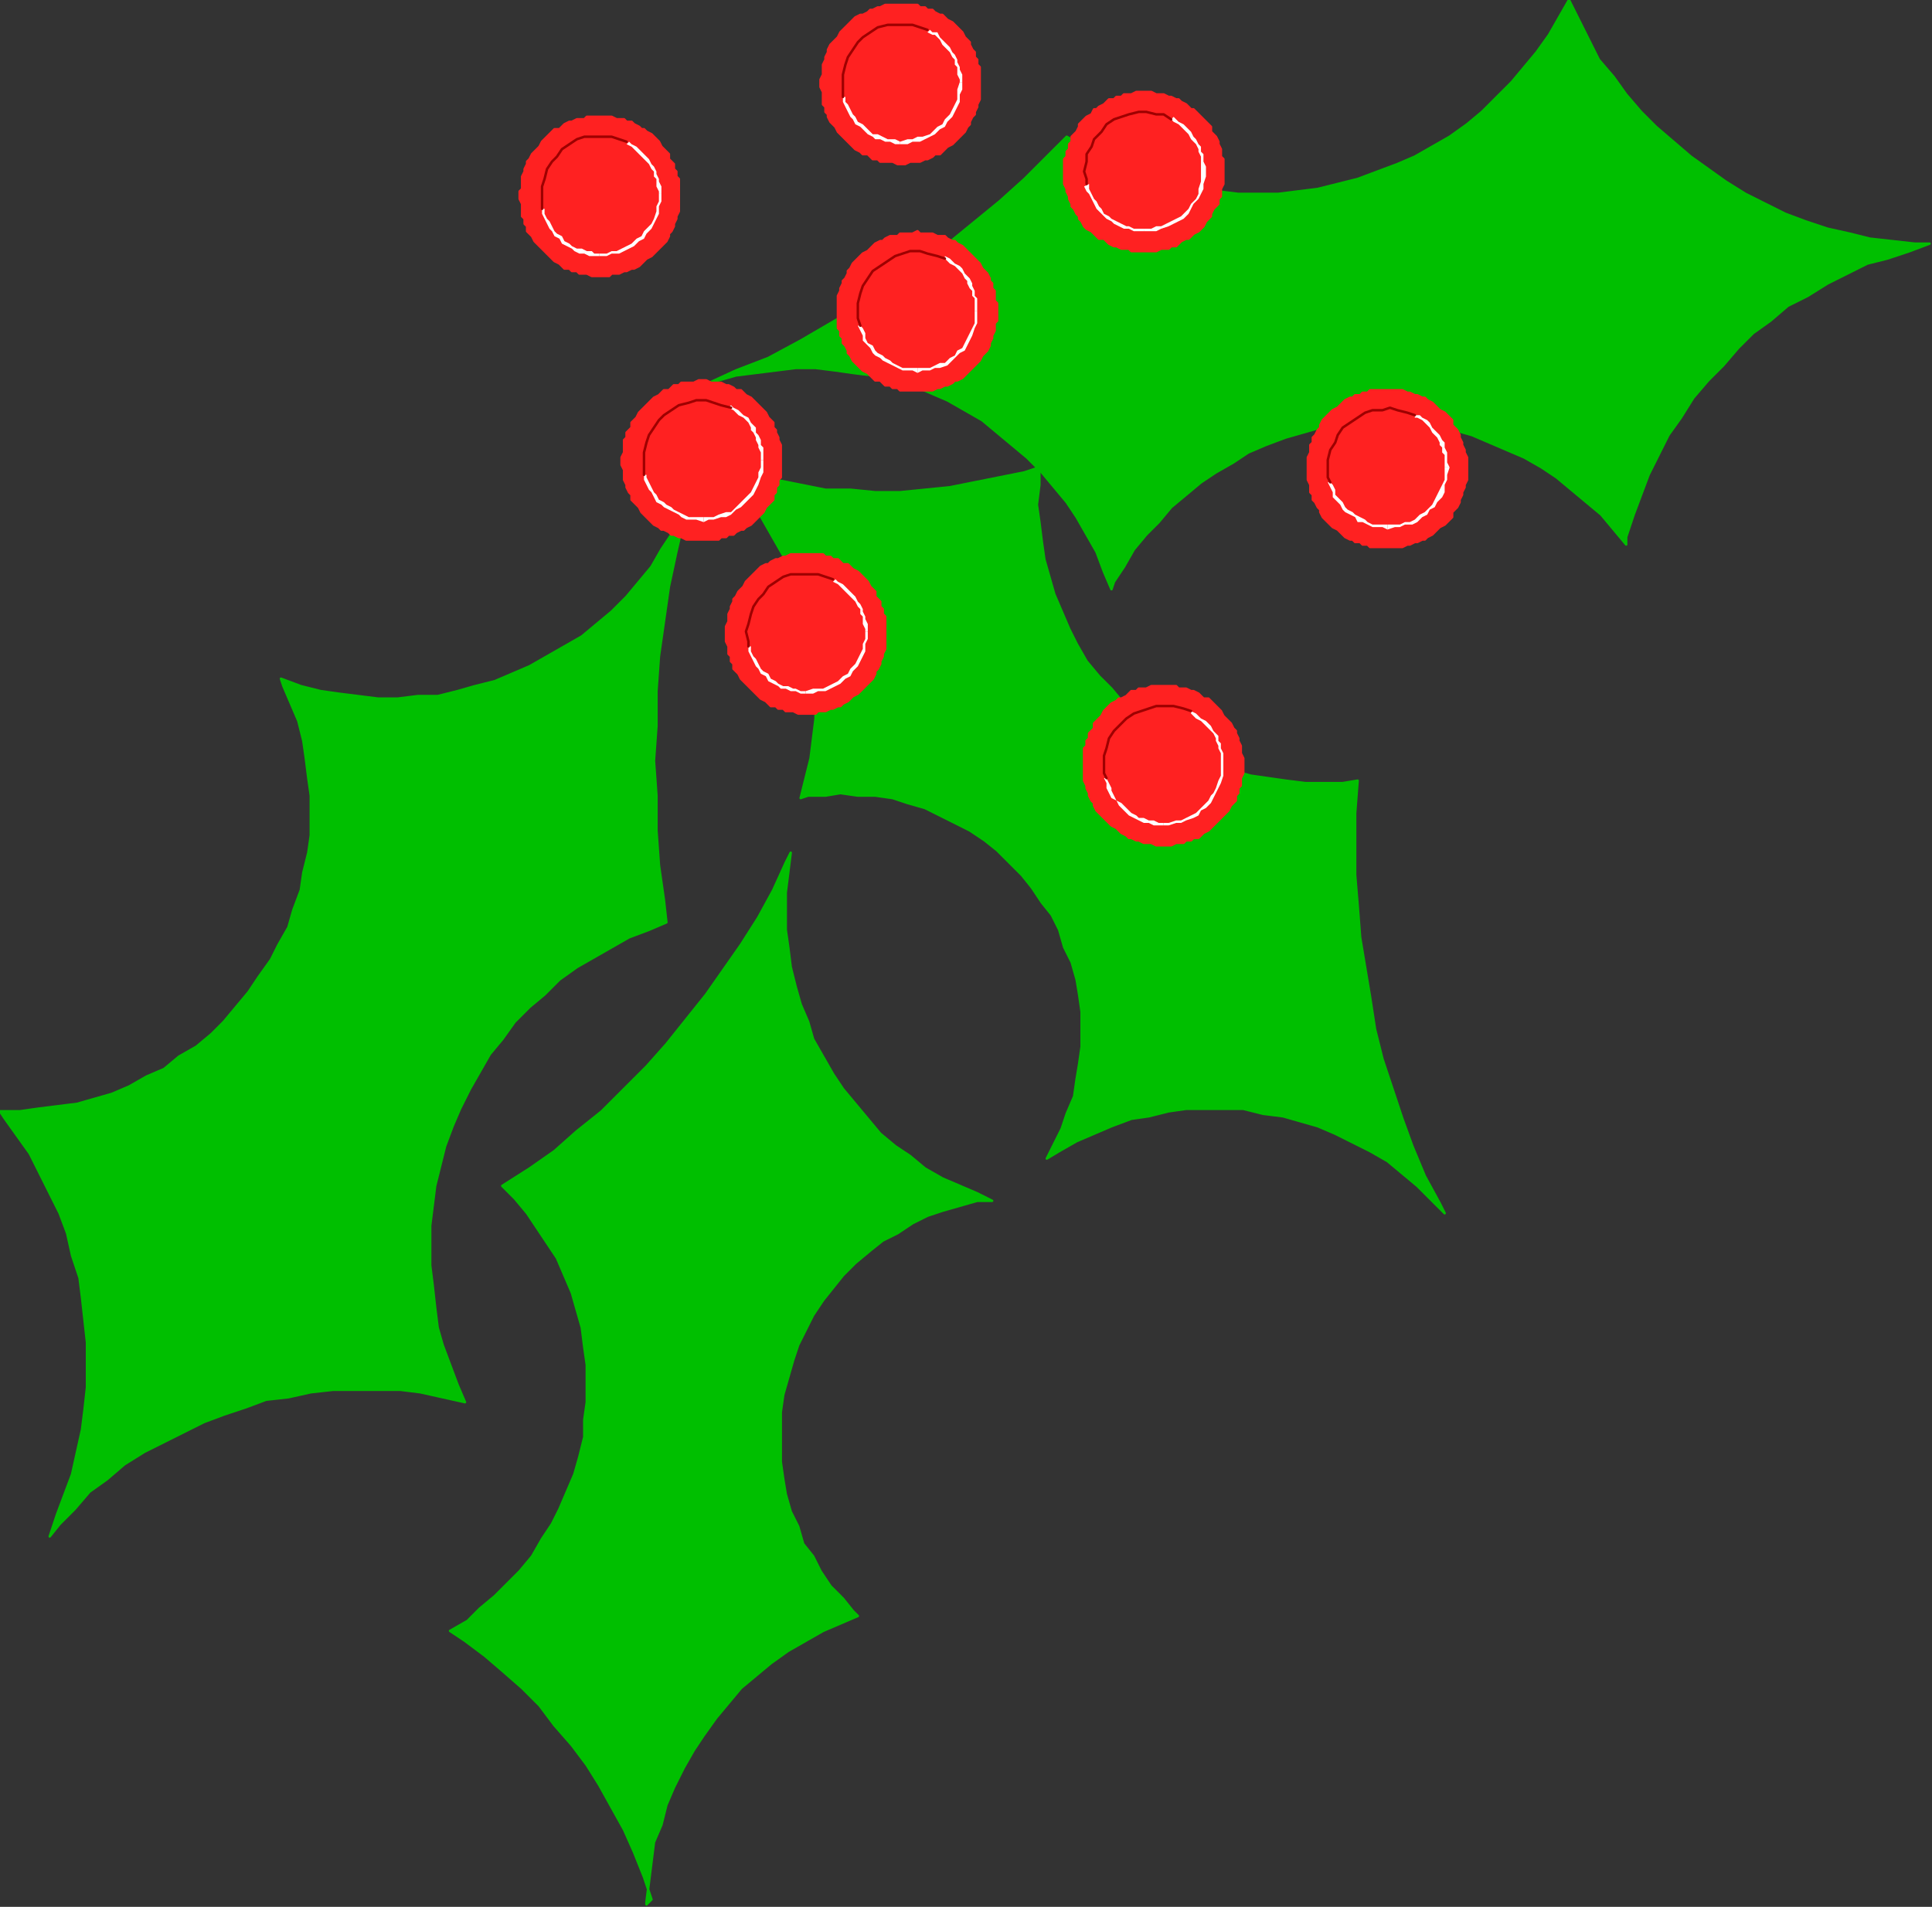 <?xml version="1.0" encoding="UTF-8" standalone="no"?>
<svg
   xmlns:dc="http://purl.org/dc/elements/1.1/"
   xmlns:cc="http://creativecommons.org/ns#"
   xmlns:rdf="http://www.w3.org/1999/02/22-rdf-syntax-ns#"
   xmlns:svg="http://www.w3.org/2000/svg"
   xmlns="http://www.w3.org/2000/svg"
   xmlns:sodipodi="http://sodipodi.sourceforge.net/DTD/sodipodi-0.dtd"
   xmlns:inkscape="http://www.inkscape.org/namespaces/inkscape"
   version="1.0"
   width="205.581mm"
   height="202.935mm"
   id="svg117"
   sodipodi:docname="DECOR013.WMF">
  <rect width="100%" height="100%" fill="#333333" stroke="none"/>
  <sodipodi:namedview
     pagecolor="#ffffff"
     bordercolor="#666666"
     borderopacity="1"
     objecttolerance="10"
     gridtolerance="10"
     guidetolerance="10"
     inkscape:pageopacity="0"
     inkscape:pageshadow="2"
     inkscape:window-width="640"
     inkscape:window-height="480"
     id="namedview119" />
  <defs
     id="defs3">
    <pattern
       id="WMFhbasepattern"
       patternUnits="userSpaceOnUse"
       width="6"
       height="6"
       x="0"
       y="0" />
  </defs>
  <path
     style="fill:#00bf00;fill-rule:evenodd;fill-opacity:1;stroke:none;"
     d="  M 283,185   L 293,188   L 302,191   L 312,193   L 322,195   L 332,197   L 342,197   L 352,198   L 362,198   L 372,197   L 382,196   L 392,194   L 402,192   L 412,190   L 418,188   L 418,188   L 418,195   L 417,203   L 418,210   L 419,218   L 420,225   L 422,232   L 424,239   L 427,246   L 430,253   L 433,259   L 437,266   L 442,272   L 447,277   L 452,283   L 457,288   L 463,292   L 469,297   L 475,300   L 482,304   L 489,307   L 496,310   L 503,312   L 510,313   L 517,314   L 525,315   L 532,315   L 540,315   L 546,314   L 546,314   L 545,327   L 545,339   L 545,352   L 546,364   L 547,377   L 549,389   L 551,401   L 553,414   L 556,426   L 560,438   L 564,450   L 568,461   L 573,473   L 579,484   L 581,488   L 581,488   L 575,482   L 570,477   L 564,472   L 558,467   L 551,463   L 545,460   L 537,456   L 530,453   L 523,451   L 516,449   L 508,448   L 500,446   L 493,446   L 485,446   L 477,446   L 470,447   L 462,449   L 455,450   L 447,453   L 440,456   L 433,459   L 426,463   L 421,466   L 421,466   L 424,460   L 427,454   L 429,448   L 432,441   L 433,434   L 434,428   L 435,421   L 435,414   L 435,407   L 434,400   L 433,394   L 431,387   L 428,381   L 426,374   L 423,368   L 419,363   L 415,357   L 411,352   L 406,347   L 401,342   L 396,338   L 390,334   L 384,331   L 378,328   L 372,325   L 365,323   L 359,321   L 352,320   L 345,320   L 338,319   L 332,320   L 325,320   L 322,321   L 322,321   L 324,313   L 326,305   L 327,297   L 328,289   L 328,281   L 328,273   L 328,265   L 326,257   L 325,250   L 322,242   L 320,234   L 317,227   L 313,220   L 309,213   L 305,206   L 300,200   L 295,194   L 290,188   L 284,182   L 283,182   L 283,185  z "
     id="path5" />
  <path
     style="fill:none;stroke:#00bf00;stroke-width:1px;stroke-linecap:round;stroke-linejoin:round;stroke-miterlimit:4;stroke-dasharray:none;stroke-opacity:1;"
     d="  M 283,185   L 293,188   L 302,191   L 312,193   L 322,195   L 332,197   L 342,197   L 352,198   L 362,198   L 372,197   L 382,196   L 392,194   L 402,192   L 412,190   L 418,188   L 418,188   L 418,195   L 417,203   L 418,210   L 419,218   L 420,225   L 422,232   L 424,239   L 427,246   L 430,253   L 433,259   L 437,266   L 442,272   L 447,277   L 452,283   L 457,288   L 463,292   L 469,297   L 475,300   L 482,304   L 489,307   L 496,310   L 503,312   L 510,313   L 517,314   L 525,315   L 532,315   L 540,315   L 546,314   L 546,314   L 545,327   L 545,339   L 545,352   L 546,364   L 547,377   L 549,389   L 551,401   L 553,414   L 556,426   L 560,438   L 564,450   L 568,461   L 573,473   L 579,484   L 581,488   L 581,488   L 575,482   L 570,477   L 564,472   L 558,467   L 551,463   L 545,460   L 537,456   L 530,453   L 523,451   L 516,449   L 508,448   L 500,446   L 493,446   L 485,446   L 477,446   L 470,447   L 462,449   L 455,450   L 447,453   L 440,456   L 433,459   L 426,463   L 421,466   L 421,466   L 424,460   L 427,454   L 429,448   L 432,441   L 433,434   L 434,428   L 435,421   L 435,414   L 435,407   L 434,400   L 433,394   L 431,387   L 428,381   L 426,374   L 423,368   L 419,363   L 415,357   L 411,352   L 406,347   L 401,342   L 396,338   L 390,334   L 384,331   L 378,328   L 372,325   L 365,323   L 359,321   L 352,320   L 345,320   L 338,319   L 332,320   L 325,320   L 322,321   L 322,321   L 324,313   L 326,305   L 327,297   L 328,289   L 328,281   L 328,273   L 328,265   L 326,257   L 325,250   L 322,242   L 320,234   L 317,227   L 313,220   L 309,213   L 305,206   L 300,200   L 295,194   L 290,188   L 284,182   L 283,182   L 283,185  "
     id="path7" />
  <path
     style="fill:#00bf00;fill-rule:evenodd;fill-opacity:1;stroke:none;"
     d="  M 20,618   L 24,613   L 30,607   L 36,600   L 43,595   L 50,589   L 58,584   L 66,580   L 74,576   L 82,572   L 90,569   L 99,566   L 107,563   L 116,562   L 125,560   L 134,559   L 143,559   L 152,559   L 161,559   L 169,560   L 178,562   L 187,564   L 187,564   L 184,557   L 181,549   L 178,541   L 176,534   L 175,526   L 174,517   L 173,509   L 173,501   L 173,493   L 174,485   L 175,477   L 177,469   L 179,461   L 182,453   L 185,446   L 189,438   L 193,431   L 197,424   L 202,418   L 207,411   L 213,405   L 219,400   L 225,394   L 232,389   L 239,385   L 246,381   L 253,377   L 261,374   L 268,371   L 268,371   L 267,362   L 265,348   L 264,334   L 264,320   L 263,306   L 264,292   L 264,278   L 265,264   L 267,250   L 269,236   L 272,222   L 275,209   L 279,195   L 283,182   L 283,182   L 282,185   L 280,193   L 277,200   L 274,208   L 270,215   L 266,221   L 262,228   L 257,234   L 252,240   L 246,246   L 240,251   L 234,256   L 227,260   L 220,264   L 213,268   L 206,271   L 199,274   L 191,276   L 184,278   L 176,280   L 168,280   L 160,281   L 152,281   L 144,280   L 136,279   L 129,278   L 121,276   L 113,273   L 113,273   L 114,276   L 117,283   L 120,290   L 122,298   L 123,305   L 124,313   L 125,320   L 125,328   L 125,336   L 124,343   L 122,351   L 121,358   L 118,366   L 116,373   L 112,380   L 109,386   L 104,393   L 100,399   L 95,405   L 90,411   L 85,416   L 79,421   L 72,425   L 66,430   L 59,433   L 52,437   L 45,440   L 38,442   L 31,444   L 23,445   L 15,446   L 8,447   L 0,447   L 0,447   L 2,450   L 7,457   L 12,464   L 16,472   L 20,480   L 24,488   L 27,496   L 29,505   L 32,514   L 33,522   L 34,531   L 35,540   L 35,549   L 35,558   L 34,567   L 33,575   L 31,584   L 29,593   L 26,601   L 23,609   L 20,618  z "
     id="path9" />
  <path
     style="fill:none;stroke:#00bf00;stroke-width:1px;stroke-linecap:round;stroke-linejoin:round;stroke-miterlimit:4;stroke-dasharray:none;stroke-opacity:1;"
     d="  M 20,618   L 24,613   L 30,607   L 36,600   L 43,595   L 50,589   L 58,584   L 66,580   L 74,576   L 82,572   L 90,569   L 99,566   L 107,563   L 116,562   L 125,560   L 134,559   L 143,559   L 152,559   L 161,559   L 169,560   L 178,562   L 187,564   L 187,564   L 184,557   L 181,549   L 178,541   L 176,534   L 175,526   L 174,517   L 173,509   L 173,501   L 173,493   L 174,485   L 175,477   L 177,469   L 179,461   L 182,453   L 185,446   L 189,438   L 193,431   L 197,424   L 202,418   L 207,411   L 213,405   L 219,400   L 225,394   L 232,389   L 239,385   L 246,381   L 253,377   L 261,374   L 268,371   L 268,371   L 267,362   L 265,348   L 264,334   L 264,320   L 263,306   L 264,292   L 264,278   L 265,264   L 267,250   L 269,236   L 272,222   L 275,209   L 279,195   L 283,182   L 283,182   L 282,185   L 280,193   L 277,200   L 274,208   L 270,215   L 266,221   L 262,228   L 257,234   L 252,240   L 246,246   L 240,251   L 234,256   L 227,260   L 220,264   L 213,268   L 206,271   L 199,274   L 191,276   L 184,278   L 176,280   L 168,280   L 160,281   L 152,281   L 144,280   L 136,279   L 129,278   L 121,276   L 113,273   L 113,273   L 114,276   L 117,283   L 120,290   L 122,298   L 123,305   L 124,313   L 125,320   L 125,328   L 125,336   L 124,343   L 122,351   L 121,358   L 118,366   L 116,373   L 112,380   L 109,386   L 104,393   L 100,399   L 95,405   L 90,411   L 85,416   L 79,421   L 72,425   L 66,430   L 59,433   L 52,437   L 45,440   L 38,442   L 31,444   L 23,445   L 15,446   L 8,447   L 0,447   L 0,447   L 2,450   L 7,457   L 12,464   L 16,472   L 20,480   L 24,488   L 27,496   L 29,505   L 32,514   L 33,522   L 34,531   L 35,540   L 35,549   L 35,558   L 34,567   L 33,575   L 31,584   L 29,593   L 26,601   L 23,609   L 20,618  "
     id="path11" />
  <path
     style="fill:#00bf00;fill-rule:evenodd;fill-opacity:1;stroke:none;"
     d="  M 262,764   L 259,755   L 255,745   L 251,736   L 246,727   L 241,718   L 236,710   L 230,702   L 223,694   L 217,686   L 210,679   L 202,672   L 195,666   L 187,660   L 181,656   L 181,656   L 188,652   L 193,647   L 199,642   L 204,637   L 209,632   L 214,626   L 218,619   L 222,613   L 225,607   L 228,600   L 231,593   L 233,586   L 235,578   L 235,571   L 236,564   L 236,556   L 236,549   L 235,542   L 234,534   L 232,527   L 230,520   L 227,513   L 224,506   L 220,500   L 216,494   L 212,488   L 207,482   L 202,477   L 202,477   L 213,470   L 223,463   L 232,455   L 242,447   L 251,438   L 260,429   L 268,420   L 276,410   L 284,400   L 291,390   L 298,380   L 305,369   L 311,358   L 316,347   L 318,343   L 318,343   L 317,351   L 316,359   L 316,366   L 316,374   L 317,381   L 318,389   L 320,397   L 322,404   L 325,411   L 327,418   L 331,425   L 335,432   L 339,438   L 344,444   L 349,450   L 354,456   L 360,461   L 366,465   L 372,470   L 379,474   L 386,477   L 393,480   L 399,483   L 399,483   L 393,483   L 386,485   L 379,487   L 373,489   L 367,492   L 361,496   L 355,499   L 350,503   L 344,508   L 339,513   L 335,518   L 331,523   L 327,529   L 324,535   L 321,541   L 319,547   L 317,554   L 315,561   L 314,568   L 314,574   L 314,581   L 314,588   L 315,595   L 316,601   L 318,608   L 321,614   L 323,621   L 327,626   L 330,632   L 334,638   L 339,643   L 343,648   L 345,650   L 345,650   L 338,653   L 331,656   L 324,660   L 317,664   L 310,669   L 304,674   L 298,679   L 293,685   L 288,691   L 283,698   L 279,704   L 275,711   L 271,719   L 268,726   L 266,734   L 263,741   L 262,749   L 261,757   L 260,765   L 260,766   L 262,764  z "
     id="path13" />
  <path
     style="fill:none;stroke:#00bf00;stroke-width:1px;stroke-linecap:round;stroke-linejoin:round;stroke-miterlimit:4;stroke-dasharray:none;stroke-opacity:1;"
     d="  M 262,764   L 259,755   L 255,745   L 251,736   L 246,727   L 241,718   L 236,710   L 230,702   L 223,694   L 217,686   L 210,679   L 202,672   L 195,666   L 187,660   L 181,656   L 181,656   L 188,652   L 193,647   L 199,642   L 204,637   L 209,632   L 214,626   L 218,619   L 222,613   L 225,607   L 228,600   L 231,593   L 233,586   L 235,578   L 235,571   L 236,564   L 236,556   L 236,549   L 235,542   L 234,534   L 232,527   L 230,520   L 227,513   L 224,506   L 220,500   L 216,494   L 212,488   L 207,482   L 202,477   L 202,477   L 213,470   L 223,463   L 232,455   L 242,447   L 251,438   L 260,429   L 268,420   L 276,410   L 284,400   L 291,390   L 298,380   L 305,369   L 311,358   L 316,347   L 318,343   L 318,343   L 317,351   L 316,359   L 316,366   L 316,374   L 317,381   L 318,389   L 320,397   L 322,404   L 325,411   L 327,418   L 331,425   L 335,432   L 339,438   L 344,444   L 349,450   L 354,456   L 360,461   L 366,465   L 372,470   L 379,474   L 386,477   L 393,480   L 399,483   L 399,483   L 393,483   L 386,485   L 379,487   L 373,489   L 367,492   L 361,496   L 355,499   L 350,503   L 344,508   L 339,513   L 335,518   L 331,523   L 327,529   L 324,535   L 321,541   L 319,547   L 317,554   L 315,561   L 314,568   L 314,574   L 314,581   L 314,588   L 315,595   L 316,601   L 318,608   L 321,614   L 323,621   L 327,626   L 330,632   L 334,638   L 339,643   L 343,648   L 345,650   L 345,650   L 338,653   L 331,656   L 324,660   L 317,664   L 310,669   L 304,674   L 298,679   L 293,685   L 288,691   L 283,698   L 279,704   L 275,711   L 271,719   L 268,726   L 266,734   L 263,741   L 262,749   L 261,757   L 260,765   L 260,766   L 262,764  "
     id="path15" />
  <path
     style="fill:#00bf00;fill-rule:evenodd;fill-opacity:1;stroke:none;"
     d="  M 776,98   L 770,98   L 761,97   L 752,96   L 744,94   L 735,92   L 726,89   L 718,86   L 710,82   L 702,78   L 694,73   L 687,68   L 680,63   L 673,57   L 666,51   L 660,45   L 654,38   L 649,31   L 643,24   L 639,16   L 635,8   L 631,0   L 631,0   L 627,7   L 623,14   L 618,21   L 613,27   L 608,33   L 602,39   L 596,45   L 590,50   L 583,55   L 576,59   L 569,63   L 562,66   L 554,69   L 546,72   L 538,74   L 530,76   L 522,77   L 514,78   L 506,78   L 498,78   L 490,77   L 481,76   L 474,74   L 466,72   L 458,70   L 450,66   L 443,63   L 436,59   L 429,55   L 429,55   L 422,62   L 412,72   L 402,81   L 391,90   L 380,99   L 369,108   L 358,115   L 346,123   L 334,130   L 322,137   L 309,144   L 296,149   L 283,155   L 270,160   L 270,160   L 274,158   L 281,155   L 289,153   L 296,151   L 304,150   L 312,149   L 320,148   L 328,148   L 336,149   L 343,150   L 351,151   L 359,153   L 367,155   L 374,158   L 381,161   L 388,165   L 395,169   L 401,174   L 407,179   L 413,184   L 419,190   L 424,196   L 429,202   L 433,208   L 437,215   L 441,222   L 444,230   L 447,237   L 447,237   L 448,234   L 452,228   L 456,221   L 461,215   L 466,210   L 471,204   L 477,199   L 483,194   L 489,190   L 496,186   L 502,182   L 509,179   L 517,176   L 524,174   L 531,172   L 539,171   L 547,170   L 554,170   L 562,170   L 570,171   L 577,172   L 585,173   L 592,175   L 599,178   L 606,181   L 613,184   L 620,188   L 626,192   L 632,197   L 638,202   L 644,207   L 649,213   L 654,219   L 654,219   L 654,216   L 657,207   L 660,199   L 663,191   L 667,183   L 671,175   L 676,168   L 681,160   L 687,153   L 693,147   L 699,140   L 705,134   L 712,129   L 719,123   L 727,119   L 735,114   L 743,110   L 751,106   L 759,104   L 768,101   L 776,98  z "
     id="path17" />
  <path
     style="fill:none;stroke:#00bf00;stroke-width:1px;stroke-linecap:round;stroke-linejoin:round;stroke-miterlimit:4;stroke-dasharray:none;stroke-opacity:1;"
     d="  M 776,98   L 770,98   L 761,97   L 752,96   L 744,94   L 735,92   L 726,89   L 718,86   L 710,82   L 702,78   L 694,73   L 687,68   L 680,63   L 673,57   L 666,51   L 660,45   L 654,38   L 649,31   L 643,24   L 639,16   L 635,8   L 631,0   L 631,0   L 627,7   L 623,14   L 618,21   L 613,27   L 608,33   L 602,39   L 596,45   L 590,50   L 583,55   L 576,59   L 569,63   L 562,66   L 554,69   L 546,72   L 538,74   L 530,76   L 522,77   L 514,78   L 506,78   L 498,78   L 490,77   L 481,76   L 474,74   L 466,72   L 458,70   L 450,66   L 443,63   L 436,59   L 429,55   L 429,55   L 422,62   L 412,72   L 402,81   L 391,90   L 380,99   L 369,108   L 358,115   L 346,123   L 334,130   L 322,137   L 309,144   L 296,149   L 283,155   L 270,160   L 270,160   L 274,158   L 281,155   L 289,153   L 296,151   L 304,150   L 312,149   L 320,148   L 328,148   L 336,149   L 343,150   L 351,151   L 359,153   L 367,155   L 374,158   L 381,161   L 388,165   L 395,169   L 401,174   L 407,179   L 413,184   L 419,190   L 424,196   L 429,202   L 433,208   L 437,215   L 441,222   L 444,230   L 447,237   L 447,237   L 448,234   L 452,228   L 456,221   L 461,215   L 466,210   L 471,204   L 477,199   L 483,194   L 489,190   L 496,186   L 502,182   L 509,179   L 517,176   L 524,174   L 531,172   L 539,171   L 547,170   L 554,170   L 562,170   L 570,171   L 577,172   L 585,173   L 592,175   L 599,178   L 606,181   L 613,184   L 620,188   L 626,192   L 632,197   L 638,202   L 644,207   L 649,213   L 654,219   L 654,219   L 654,216   L 657,207   L 660,199   L 663,191   L 667,183   L 671,175   L 676,168   L 681,160   L 687,153   L 693,147   L 699,140   L 705,134   L 712,129   L 719,123   L 727,119   L 735,114   L 743,110   L 751,106   L 759,104   L 768,101   L 776,98  "
     id="path19" />
  <path
     style="fill:#ff2121;fill-rule:evenodd;fill-opacity:1;stroke:none;"
     d="  M 314,185   L 314,184   L 314,182   L 314,181   L 314,179   L 313,177   L 313,176   L 312,174   L 312,173   L 311,172   L 311,170   L 310,169   L 309,168   L 308,166   L 307,165   L 306,164   L 305,163   L 304,162   L 303,161   L 302,160   L 300,159   L 299,158   L 298,157   L 296,157   L 295,156   L 293,155   L 292,155   L 290,154   L 289,154   L 287,154   L 286,154   L 284,153   L 282,153   L 281,153   L 279,154   L 278,154   L 276,154   L 274,154   L 273,155   L 271,155   L 270,156   L 269,157   L 267,157   L 266,158   L 265,159   L 263,160   L 262,161   L 261,162   L 260,163   L 259,164   L 258,165   L 257,166   L 256,168   L 255,169   L 254,170   L 254,172   L 253,173   L 252,174   L 252,176   L 251,177   L 251,179   L 251,181   L 251,182   L 250,184   L 250,185   L 250,187   L 251,189   L 251,190   L 251,192   L 251,193   L 252,195   L 252,196   L 253,198   L 254,199   L 254,201   L 255,202   L 256,203   L 257,204   L 258,206   L 259,207   L 260,208   L 261,209   L 262,210   L 263,211   L 265,212   L 266,213   L 267,213   L 269,214   L 270,215   L 271,215   L 273,216   L 274,216   L 276,217   L 278,217   L 279,217   L 281,217   L 282,217   L 284,217   L 286,217   L 287,217   L 289,217   L 290,216   L 292,216   L 293,215   L 295,215   L 296,214   L 298,213   L 299,213   L 300,212   L 302,211   L 303,210   L 304,209   L 305,208   L 306,207   L 307,206   L 308,204   L 309,203   L 310,202   L 311,201   L 311,199   L 312,198   L 312,196   L 313,195   L 313,193   L 314,192   L 314,190   L 314,189   L 314,187   L 314,185  z "
     id="path21" />
  <path
     style="fill:none;stroke:#ff2121;stroke-width:1px;stroke-linecap:round;stroke-linejoin:round;stroke-miterlimit:4;stroke-dasharray:none;stroke-opacity:1;"
     d="  M 314,185   L 314,185   L 314,184   L 314,182   L 314,181   L 314,179   L 313,177   L 313,176   L 312,174   L 312,173   L 311,172   L 311,170   L 310,169   L 309,168   L 308,166   L 307,165   L 306,164   L 305,163   L 304,162   L 303,161   L 302,160   L 300,159   L 299,158   L 298,157   L 296,157   L 295,156   L 293,155   L 292,155   L 290,154   L 289,154   L 287,154   L 286,154   L 284,153   L 282,153   L 282,153   L 281,153   L 279,154   L 278,154   L 276,154   L 274,154   L 273,155   L 271,155   L 270,156   L 269,157   L 267,157   L 266,158   L 265,159   L 263,160   L 262,161   L 261,162   L 260,163   L 259,164   L 258,165   L 257,166   L 256,168   L 255,169   L 254,170   L 254,172   L 253,173   L 252,174   L 252,176   L 251,177   L 251,179   L 251,181   L 251,182   L 250,184   L 250,185   L 250,185   L 250,187   L 251,189   L 251,190   L 251,192   L 251,193   L 252,195   L 252,196   L 253,198   L 254,199   L 254,201   L 255,202   L 256,203   L 257,204   L 258,206   L 259,207   L 260,208   L 261,209   L 262,210   L 263,211   L 265,212   L 266,213   L 267,213   L 269,214   L 270,215   L 271,215   L 273,216   L 274,216   L 276,217   L 278,217   L 279,217   L 281,217   L 282,217   L 282,217   L 284,217   L 286,217   L 287,217   L 289,217   L 290,216   L 292,216   L 293,215   L 295,215   L 296,214   L 298,213   L 299,213   L 300,212   L 302,211   L 303,210   L 304,209   L 305,208   L 306,207   L 307,206   L 308,204   L 309,203   L 310,202   L 311,201   L 311,199   L 312,198   L 312,196   L 313,195   L 313,193   L 314,192   L 314,190   L 314,189   L 314,187   L 314,185  "
     id="path23" />
  <path
     style="fill:#ffffff;fill-rule:nonzero;fill-opacity:1;stroke:none;"
     d="  M 283,208   L 283,208   L 281,208   L 279,208   L 277,208   L 275,207   L 273,206   L 271,205   L 270,204   L 268,203   L 267,202   L 265,201   L 264,199   L 263,198   L 262,196   L 261,194   L 260,192   L 260,191   L 259,191   L 259,193   L 260,195   L 261,197   L 262,198   L 263,200   L 264,202   L 266,203   L 267,204   L 269,205   L 271,206   L 273,207   L 274,208   L 276,209   L 278,209   L 280,209   L 283,210   L 283,210  z "
     id="path25" />
  <path
     style="fill:#ffffff;fill-rule:nonzero;fill-opacity:1;stroke:none;"
     d="  M 306,185   L 306,185   L 306,188   L 305,190   L 305,192   L 304,194   L 303,196   L 302,198   L 300,200   L 299,201   L 297,203   L 296,204   L 294,206   L 292,206   L 289,207   L 287,208   L 285,208   L 283,208   L 283,210   L 285,209   L 287,209   L 290,208   L 292,208   L 294,207   L 296,205   L 298,204   L 300,202   L 301,201   L 303,199   L 304,197   L 305,195   L 306,192   L 307,190   L 307,188   L 307,185   L 307,185  z "
     id="path27" />
  <path
     style="fill:#ffffff;fill-rule:nonzero;fill-opacity:1;stroke:none;"
     d="  M 293,164   L 295,165   L 296,166   L 297,167   L 299,168   L 300,169   L 301,170   L 302,172   L 302,173   L 303,174   L 304,176   L 304,177   L 305,179   L 305,180   L 306,182   L 306,184   L 306,185   L 307,185   L 307,183   L 307,182   L 307,180   L 306,179   L 306,177   L 305,175   L 304,174   L 304,172   L 303,171   L 302,170   L 301,168   L 299,167   L 298,166   L 297,165   L 295,164   L 294,163  z "
     id="path29" />
  <path
     style="fill:#ff2121;fill-rule:evenodd;fill-opacity:1;stroke:none;"
     d="  M 356,255   L 356,253   L 356,252   L 356,250   L 356,248   L 355,247   L 355,245   L 354,244   L 354,242   L 353,241   L 352,240   L 352,238   L 351,237   L 350,236   L 349,234   L 348,233   L 347,232   L 346,231   L 345,230   L 343,229   L 342,228   L 341,227   L 339,227   L 338,226   L 337,225   L 335,225   L 334,224   L 332,224   L 331,223   L 329,223   L 328,223   L 326,223   L 324,223   L 323,223   L 321,223   L 319,223   L 318,223   L 316,224   L 315,224   L 313,225   L 312,225   L 310,226   L 309,227   L 308,227   L 306,228   L 305,229   L 304,230   L 303,231   L 302,232   L 301,233   L 300,234   L 299,236   L 298,237   L 297,238   L 296,240   L 295,241   L 295,242   L 294,244   L 294,245   L 293,247   L 293,248   L 293,250   L 292,252   L 292,253   L 292,255   L 292,256   L 292,258   L 293,260   L 293,261   L 293,263   L 294,264   L 294,266   L 295,267   L 295,269   L 296,270   L 297,271   L 298,273   L 299,274   L 300,275   L 301,276   L 302,277   L 303,278   L 304,279   L 305,280   L 306,281   L 308,282   L 309,283   L 310,284   L 312,284   L 313,285   L 315,285   L 316,286   L 318,286   L 319,286   L 321,287   L 323,287   L 324,287   L 326,287   L 328,287   L 329,286   L 331,286   L 332,286   L 334,285   L 335,285   L 337,284   L 338,284   L 339,283   L 341,282   L 342,281   L 343,280   L 345,279   L 346,278   L 347,277   L 348,276   L 349,275   L 350,274   L 351,273   L 352,271   L 352,270   L 353,269   L 354,267   L 354,266   L 355,264   L 355,263   L 356,261   L 356,260   L 356,258   L 356,256   L 356,255  z "
     id="path31" />
  <path
     style="fill:none;stroke:#ff2121;stroke-width:1px;stroke-linecap:round;stroke-linejoin:round;stroke-miterlimit:4;stroke-dasharray:none;stroke-opacity:1;"
     d="  M 356,255   L 356,255   L 356,253   L 356,252   L 356,250   L 356,248   L 355,247   L 355,245   L 354,244   L 354,242   L 353,241   L 352,240   L 352,238   L 351,237   L 350,236   L 349,234   L 348,233   L 347,232   L 346,231   L 345,230   L 343,229   L 342,228   L 341,227   L 339,227   L 338,226   L 337,225   L 335,225   L 334,224   L 332,224   L 331,223   L 329,223   L 328,223   L 326,223   L 324,223   L 324,223   L 323,223   L 321,223   L 319,223   L 318,223   L 316,224   L 315,224   L 313,225   L 312,225   L 310,226   L 309,227   L 308,227   L 306,228   L 305,229   L 304,230   L 303,231   L 302,232   L 301,233   L 300,234   L 299,236   L 298,237   L 297,238   L 296,240   L 295,241   L 295,242   L 294,244   L 294,245   L 293,247   L 293,248   L 293,250   L 292,252   L 292,253   L 292,255   L 292,255   L 292,256   L 292,258   L 293,260   L 293,261   L 293,263   L 294,264   L 294,266   L 295,267   L 295,269   L 296,270   L 297,271   L 298,273   L 299,274   L 300,275   L 301,276   L 302,277   L 303,278   L 304,279   L 305,280   L 306,281   L 308,282   L 309,283   L 310,284   L 312,284   L 313,285   L 315,285   L 316,286   L 318,286   L 319,286   L 321,287   L 323,287   L 324,287   L 324,287   L 326,287   L 328,287   L 329,286   L 331,286   L 332,286   L 334,285   L 335,285   L 337,284   L 338,284   L 339,283   L 341,282   L 342,281   L 343,280   L 345,279   L 346,278   L 347,277   L 348,276   L 349,275   L 350,274   L 351,273   L 352,271   L 352,270   L 353,269   L 354,267   L 354,266   L 355,264   L 355,263   L 356,261   L 356,260   L 356,258   L 356,256   L 356,255  "
     id="path33" />
  <path
     style="fill:#ffffff;fill-rule:nonzero;fill-opacity:1;stroke:none;"
     d="  M 324,278   L 324,278   L 322,278   L 320,277   L 319,277   L 317,276   L 315,276   L 313,275   L 312,274   L 310,273   L 309,271   L 307,270   L 306,269   L 305,267   L 304,265   L 303,264   L 302,262   L 302,260   L 301,260   L 301,262   L 302,264   L 303,266   L 304,268   L 305,269   L 306,271   L 308,272   L 309,274   L 311,275   L 313,276   L 314,277   L 316,277   L 318,278   L 320,278   L 322,279   L 324,279   L 324,279  z "
     id="path35" />
  <path
     style="fill:#ffffff;fill-rule:nonzero;fill-opacity:1;stroke:none;"
     d="  M 348,254   L 348,254   L 348,257   L 347,259   L 347,261   L 346,263   L 345,265   L 344,267   L 342,269   L 341,271   L 339,272   L 337,274   L 335,275   L 333,276   L 331,277   L 329,277   L 327,277   L 324,278   L 324,279   L 327,279   L 329,278   L 332,278   L 334,277   L 336,276   L 338,275   L 340,273   L 342,272   L 343,270   L 345,268   L 346,266   L 347,264   L 348,262   L 348,259   L 349,257   L 349,254   L 349,254  z "
     id="path37" />
  <path
     style="fill:#ffffff;fill-rule:nonzero;fill-opacity:1;stroke:none;"
     d="  M 335,234   L 337,235   L 338,236   L 339,237   L 340,238   L 341,239   L 342,240   L 343,241   L 344,242   L 345,244   L 346,245   L 346,247   L 347,248   L 347,250   L 347,251   L 348,253   L 348,254   L 349,254   L 349,253   L 349,251   L 348,249   L 348,248   L 347,246   L 347,245   L 346,243   L 345,242   L 344,240   L 343,239   L 342,238   L 341,237   L 340,236   L 339,235   L 337,234   L 336,233  z "
     id="path39" />
  <path
     style="fill:#ff2121;fill-rule:evenodd;fill-opacity:1;stroke:none;"
     d="  M 401,125   L 401,124   L 401,122   L 400,121   L 400,119   L 400,117   L 399,116   L 399,114   L 398,113   L 398,112   L 397,110   L 396,109   L 395,108   L 394,106   L 393,105   L 392,104   L 391,103   L 390,102   L 389,101   L 388,100   L 387,99   L 385,98   L 384,97   L 383,97   L 381,96   L 380,95   L 378,95   L 377,95   L 375,94   L 374,94   L 372,94   L 370,94   L 369,93   L 367,94   L 366,94   L 364,94   L 362,94   L 361,95   L 359,95   L 358,95   L 356,96   L 355,97   L 354,97   L 352,98   L 351,99   L 350,100   L 349,101   L 347,102   L 346,103   L 345,104   L 344,105   L 343,106   L 342,108   L 341,109   L 341,110   L 340,112   L 339,113   L 339,114   L 338,116   L 338,117   L 337,119   L 337,121   L 337,122   L 337,124   L 337,125   L 337,127   L 337,129   L 337,130   L 337,132   L 338,133   L 338,135   L 339,136   L 339,138   L 340,139   L 341,141   L 341,142   L 342,143   L 343,145   L 344,146   L 345,147   L 346,148   L 347,149   L 349,150   L 350,151   L 351,152   L 352,153   L 354,153   L 355,154   L 356,155   L 358,155   L 359,156   L 361,156   L 362,157   L 364,157   L 366,157   L 367,157   L 369,157   L 370,157   L 372,157   L 374,157   L 375,157   L 377,156   L 378,156   L 380,155   L 381,155   L 383,154   L 384,153   L 385,153   L 387,152   L 388,151   L 389,150   L 390,149   L 391,148   L 392,147   L 393,146   L 394,145   L 395,143   L 396,142   L 397,141   L 398,139   L 398,138   L 399,136   L 399,135   L 400,133   L 400,132   L 400,130   L 401,129   L 401,127   L 401,125  z "
     id="path41" />
  <path
     style="fill:none;stroke:#ff2121;stroke-width:1px;stroke-linecap:round;stroke-linejoin:round;stroke-miterlimit:4;stroke-dasharray:none;stroke-opacity:1;"
     d="  M 401,125   L 401,125   L 401,124   L 401,122   L 400,121   L 400,119   L 400,117   L 399,116   L 399,114   L 398,113   L 398,112   L 397,110   L 396,109   L 395,108   L 394,106   L 393,105   L 392,104   L 391,103   L 390,102   L 389,101   L 388,100   L 387,99   L 385,98   L 384,97   L 383,97   L 381,96   L 380,95   L 378,95   L 377,95   L 375,94   L 374,94   L 372,94   L 370,94   L 369,93   L 369,93   L 367,94   L 366,94   L 364,94   L 362,94   L 361,95   L 359,95   L 358,95   L 356,96   L 355,97   L 354,97   L 352,98   L 351,99   L 350,100   L 349,101   L 347,102   L 346,103   L 345,104   L 344,105   L 343,106   L 342,108   L 341,109   L 341,110   L 340,112   L 339,113   L 339,114   L 338,116   L 338,117   L 337,119   L 337,121   L 337,122   L 337,124   L 337,125   L 337,125   L 337,127   L 337,129   L 337,130   L 337,132   L 338,133   L 338,135   L 339,136   L 339,138   L 340,139   L 341,141   L 341,142   L 342,143   L 343,145   L 344,146   L 345,147   L 346,148   L 347,149   L 349,150   L 350,151   L 351,152   L 352,153   L 354,153   L 355,154   L 356,155   L 358,155   L 359,156   L 361,156   L 362,157   L 364,157   L 366,157   L 367,157   L 369,157   L 369,157   L 370,157   L 372,157   L 374,157   L 375,157   L 377,156   L 378,156   L 380,155   L 381,155   L 383,154   L 384,153   L 385,153   L 387,152   L 388,151   L 389,150   L 390,149   L 391,148   L 392,147   L 393,146   L 394,145   L 395,143   L 396,142   L 397,141   L 398,139   L 398,138   L 399,136   L 399,135   L 400,133   L 400,132   L 400,130   L 401,129   L 401,127   L 401,125  "
     id="path43" />
  <path
     style="fill:#ffffff;fill-rule:nonzero;fill-opacity:1;stroke:none;"
     d="  M 369,148   L 369,148   L 367,148   L 365,148   L 363,148   L 361,147   L 359,146   L 358,145   L 356,144   L 355,143   L 353,142   L 352,141   L 351,139   L 349,138   L 348,136   L 348,134   L 347,132   L 346,131   L 345,131   L 346,133   L 347,135   L 347,137   L 348,138   L 350,140   L 351,142   L 352,143   L 354,144   L 355,145   L 357,146   L 359,147   L 361,148   L 363,149   L 365,149   L 367,149   L 369,150   L 369,150  z "
     id="path45" />
  <path
     style="fill:#ffffff;fill-rule:nonzero;fill-opacity:1;stroke:none;"
     d="  M 392,125   L 392,125   L 392,128   L 392,130   L 391,132   L 390,134   L 389,136   L 388,138   L 387,140   L 385,141   L 384,143   L 382,144   L 380,146   L 378,146   L 376,147   L 374,148   L 371,148   L 369,148   L 369,150   L 371,149   L 374,149   L 376,148   L 378,148   L 381,147   L 383,145   L 384,144   L 386,142   L 388,141   L 389,139   L 390,137   L 391,135   L 392,132   L 393,130   L 393,128   L 393,125   L 393,125  z "
     id="path47" />
  <path
     style="fill:#ffffff;fill-rule:nonzero;fill-opacity:1;stroke:none;"
     d="  M 380,104   L 381,105   L 382,106   L 384,107   L 385,108   L 386,109   L 387,110   L 388,112   L 389,113   L 389,114   L 390,116   L 391,117   L 391,119   L 392,120   L 392,122   L 392,124   L 392,125   L 393,125   L 393,123   L 393,122   L 393,120   L 392,119   L 392,117   L 391,115   L 391,114   L 390,112   L 389,111   L 388,110   L 387,108   L 386,107   L 384,106   L 383,105   L 382,104   L 380,103  z "
     id="path49" />
  <path
     style="fill:#ff2121;fill-rule:evenodd;fill-opacity:1;stroke:none;"
     d="  M 273,79   L 273,77   L 273,76   L 273,74   L 273,72   L 272,71   L 272,69   L 271,68   L 271,66   L 270,65   L 269,64   L 269,62   L 268,61   L 267,60   L 266,59   L 265,57   L 264,56   L 263,55   L 262,54   L 260,53   L 259,52   L 258,52   L 257,51   L 255,50   L 254,49   L 252,49   L 251,48   L 249,48   L 248,48   L 246,47   L 245,47   L 243,47   L 241,47   L 240,47   L 238,47   L 236,47   L 235,48   L 233,48   L 232,48   L 230,49   L 229,49   L 227,50   L 226,51   L 225,52   L 223,52   L 222,53   L 221,54   L 220,55   L 219,56   L 218,57   L 217,59   L 216,60   L 215,61   L 214,62   L 213,64   L 212,65   L 212,66   L 211,68   L 211,69   L 210,71   L 210,72   L 210,74   L 210,76   L 209,77   L 209,79   L 209,80   L 210,82   L 210,84   L 210,85   L 210,87   L 211,88   L 211,90   L 212,91   L 212,93   L 213,94   L 214,95   L 215,97   L 216,98   L 217,99   L 218,100   L 219,101   L 220,102   L 221,103   L 222,104   L 223,105   L 225,106   L 226,107   L 227,108   L 229,108   L 230,109   L 232,109   L 233,110   L 235,110   L 236,110   L 238,111   L 240,111   L 241,111   L 243,111   L 245,111   L 246,110   L 248,110   L 249,110   L 251,109   L 252,109   L 254,108   L 255,108   L 257,107   L 258,106   L 259,105   L 260,104   L 262,103   L 263,102   L 264,101   L 265,100   L 266,99   L 267,98   L 268,97   L 269,95   L 269,94   L 270,93   L 271,91   L 271,90   L 272,88   L 272,87   L 273,85   L 273,84   L 273,82   L 273,80   L 273,79  z "
     id="path51" />
  <path
     style="fill:none;stroke:#ff2121;stroke-width:1px;stroke-linecap:round;stroke-linejoin:round;stroke-miterlimit:4;stroke-dasharray:none;stroke-opacity:1;"
     d="  M 273,79   L 273,79   L 273,77   L 273,76   L 273,74   L 273,72   L 272,71   L 272,69   L 271,68   L 271,66   L 270,65   L 269,64   L 269,62   L 268,61   L 267,60   L 266,59   L 265,57   L 264,56   L 263,55   L 262,54   L 260,53   L 259,52   L 258,52   L 257,51   L 255,50   L 254,49   L 252,49   L 251,48   L 249,48   L 248,48   L 246,47   L 245,47   L 243,47   L 241,47   L 241,47   L 240,47   L 238,47   L 236,47   L 235,48   L 233,48   L 232,48   L 230,49   L 229,49   L 227,50   L 226,51   L 225,52   L 223,52   L 222,53   L 221,54   L 220,55   L 219,56   L 218,57   L 217,59   L 216,60   L 215,61   L 214,62   L 213,64   L 212,65   L 212,66   L 211,68   L 211,69   L 210,71   L 210,72   L 210,74   L 210,76   L 209,77   L 209,79   L 209,79   L 209,80   L 210,82   L 210,84   L 210,85   L 210,87   L 211,88   L 211,90   L 212,91   L 212,93   L 213,94   L 214,95   L 215,97   L 216,98   L 217,99   L 218,100   L 219,101   L 220,102   L 221,103   L 222,104   L 223,105   L 225,106   L 226,107   L 227,108   L 229,108   L 230,109   L 232,109   L 233,110   L 235,110   L 236,110   L 238,111   L 240,111   L 241,111   L 241,111   L 243,111   L 245,111   L 246,110   L 248,110   L 249,110   L 251,109   L 252,109   L 254,108   L 255,108   L 257,107   L 258,106   L 259,105   L 260,104   L 262,103   L 263,102   L 264,101   L 265,100   L 266,99   L 267,98   L 268,97   L 269,95   L 269,94   L 270,93   L 271,91   L 271,90   L 272,88   L 272,87   L 273,85   L 273,84   L 273,82   L 273,80   L 273,79  "
     id="path53" />
  <path
     style="fill:#ffffff;fill-rule:nonzero;fill-opacity:1;stroke:none;"
     d="  M 241,102   L 241,102   L 239,102   L 238,101   L 236,101   L 234,100   L 232,100   L 230,99   L 229,98   L 227,97   L 226,95   L 224,94   L 223,93   L 222,91   L 221,89   L 220,88   L 219,86   L 219,84   L 218,84   L 218,86   L 219,88   L 220,90   L 221,92   L 222,93   L 223,95   L 225,96   L 226,98   L 228,99   L 230,100   L 231,101   L 233,102   L 235,102   L 237,103   L 239,103   L 241,103   L 241,103  z "
     id="path55" />
  <path
     style="fill:#ffffff;fill-rule:nonzero;fill-opacity:1;stroke:none;"
     d="  M 265,78   L 265,78   L 265,81   L 264,83   L 264,85   L 263,88   L 262,90   L 261,91   L 259,93   L 258,95   L 256,96   L 254,98   L 252,99   L 250,100   L 248,101   L 246,101   L 244,102   L 241,102   L 241,103   L 244,103   L 246,102   L 249,102   L 251,101   L 253,100   L 255,99   L 257,97   L 259,96   L 260,94   L 262,92   L 263,90   L 264,88   L 265,86   L 265,83   L 266,81   L 266,78   L 266,78  z "
     id="path57" />
  <path
     style="fill:#ffffff;fill-rule:nonzero;fill-opacity:1;stroke:none;"
     d="  M 252,58   L 254,59   L 255,60   L 256,61   L 257,62   L 258,63   L 259,64   L 260,65   L 261,66   L 262,68   L 263,69   L 263,71   L 264,72   L 264,74   L 264,75   L 265,77   L 265,78   L 266,78   L 266,77   L 266,75   L 265,73   L 265,72   L 264,70   L 264,69   L 263,67   L 262,66   L 261,64   L 260,63   L 259,62   L 258,61   L 257,60   L 256,59   L 254,58   L 253,57  z "
     id="path59" />
  <path
     style="fill:#ff2121;fill-rule:evenodd;fill-opacity:1;stroke:none;"
     d="  M 394,34   L 394,32   L 394,30   L 394,29   L 394,27   L 393,26   L 393,24   L 392,23   L 392,21   L 391,20   L 390,18   L 390,17   L 389,16   L 388,15   L 387,13   L 386,12   L 385,11   L 384,10   L 383,9   L 381,8   L 380,7   L 379,6   L 378,6   L 376,5   L 375,4   L 373,4   L 372,3   L 370,3   L 369,2   L 367,2   L 366,2   L 364,2   L 362,2   L 361,2   L 359,2   L 357,2   L 356,2   L 354,3   L 353,3   L 351,4   L 350,4   L 349,5   L 347,6   L 346,6   L 344,7   L 343,8   L 342,9   L 341,10   L 340,11   L 339,12   L 338,13   L 337,15   L 336,16   L 335,17   L 334,18   L 333,20   L 333,21   L 332,23   L 332,24   L 331,26   L 331,27   L 331,29   L 331,30   L 330,32   L 330,34   L 330,35   L 331,37   L 331,38   L 331,40   L 331,42   L 332,43   L 332,45   L 333,46   L 333,47   L 334,49   L 335,50   L 336,51   L 337,53   L 338,54   L 339,55   L 340,56   L 341,57   L 342,58   L 343,59   L 344,60   L 346,61   L 347,62   L 349,62   L 350,63   L 351,64   L 353,64   L 354,65   L 356,65   L 357,65   L 359,65   L 361,66   L 362,66   L 364,66   L 366,65   L 367,65   L 369,65   L 370,65   L 372,64   L 373,64   L 375,63   L 376,62   L 378,62   L 379,61   L 380,60   L 381,59   L 383,58   L 384,57   L 385,56   L 386,55   L 387,54   L 388,53   L 389,51   L 390,50   L 390,49   L 391,47   L 392,46   L 392,45   L 393,43   L 393,42   L 394,40   L 394,38   L 394,37   L 394,35   L 394,34  z "
     id="path61" />
  <path
     style="fill:none;stroke:#ff2121;stroke-width:1px;stroke-linecap:round;stroke-linejoin:round;stroke-miterlimit:4;stroke-dasharray:none;stroke-opacity:1;"
     d="  M 394,34   L 394,34   L 394,32   L 394,30   L 394,29   L 394,27   L 393,26   L 393,24   L 392,23   L 392,21   L 391,20   L 390,18   L 390,17   L 389,16   L 388,15   L 387,13   L 386,12   L 385,11   L 384,10   L 383,9   L 381,8   L 380,7   L 379,6   L 378,6   L 376,5   L 375,4   L 373,4   L 372,3   L 370,3   L 369,2   L 367,2   L 366,2   L 364,2   L 362,2   L 362,2   L 361,2   L 359,2   L 357,2   L 356,2   L 354,3   L 353,3   L 351,4   L 350,4   L 349,5   L 347,6   L 346,6   L 344,7   L 343,8   L 342,9   L 341,10   L 340,11   L 339,12   L 338,13   L 337,15   L 336,16   L 335,17   L 334,18   L 333,20   L 333,21   L 332,23   L 332,24   L 331,26   L 331,27   L 331,29   L 331,30   L 330,32   L 330,34   L 330,34   L 330,35   L 331,37   L 331,38   L 331,40   L 331,42   L 332,43   L 332,45   L 333,46   L 333,47   L 334,49   L 335,50   L 336,51   L 337,53   L 338,54   L 339,55   L 340,56   L 341,57   L 342,58   L 343,59   L 344,60   L 346,61   L 347,62   L 349,62   L 350,63   L 351,64   L 353,64   L 354,65   L 356,65   L 357,65   L 359,65   L 361,66   L 362,66   L 362,66   L 364,66   L 366,65   L 367,65   L 369,65   L 370,65   L 372,64   L 373,64   L 375,63   L 376,62   L 378,62   L 379,61   L 380,60   L 381,59   L 383,58   L 384,57   L 385,56   L 386,55   L 387,54   L 388,53   L 389,51   L 390,50   L 390,49   L 391,47   L 392,46   L 392,45   L 393,43   L 393,42   L 394,40   L 394,38   L 394,37   L 394,35   L 394,34  "
     id="path63" />
  <path
     style="fill:#ffffff;fill-rule:nonzero;fill-opacity:1;stroke:none;"
     d="  M 362,57   L 362,57   L 360,56   L 359,56   L 357,56   L 355,55   L 353,54   L 351,54   L 350,53   L 348,51   L 347,50   L 345,49   L 344,47   L 343,46   L 342,44   L 341,42   L 340,41   L 340,39   L 339,39   L 339,41   L 340,43   L 341,45   L 342,47   L 343,48   L 344,50   L 346,51   L 347,52   L 349,54   L 351,55   L 352,56   L 354,56   L 356,57   L 358,57   L 360,58   L 362,58   L 362,58  z "
     id="path65" />
  <path
     style="fill:#ffffff;fill-rule:nonzero;fill-opacity:1;stroke:none;"
     d="  M 386,33   L 386,33   L 385,36   L 385,38   L 385,40   L 384,42   L 383,44   L 382,46   L 380,48   L 379,50   L 377,51   L 375,53   L 374,54   L 371,55   L 369,55   L 367,56   L 365,56   L 362,57   L 362,58   L 365,58   L 367,57   L 370,57   L 372,56   L 374,55   L 376,54   L 378,52   L 380,51   L 381,49   L 383,47   L 384,45   L 385,43   L 386,41   L 386,38   L 387,36   L 387,33   L 387,33  z "
     id="path67" />
  <path
     style="fill:#ffffff;fill-rule:nonzero;fill-opacity:1;stroke:none;"
     d="  M 373,13   L 375,14   L 376,14   L 377,15   L 378,16   L 379,18   L 380,19   L 381,20   L 382,21   L 383,23   L 384,24   L 384,26   L 385,27   L 385,29   L 385,30   L 386,32   L 386,33   L 387,33   L 387,32   L 387,30   L 386,28   L 386,27   L 385,25   L 385,24   L 384,22   L 383,21   L 382,19   L 381,18   L 380,17   L 379,16   L 378,15   L 377,13   L 375,13   L 374,12  z "
     id="path69" />
  <path
     style="fill:#ff2121;fill-rule:evenodd;fill-opacity:1;stroke:none;"
     d="  M 492,69   L 492,67   L 492,66   L 492,64   L 491,63   L 491,61   L 491,60   L 490,58   L 490,57   L 489,55   L 488,54   L 487,53   L 487,51   L 486,50   L 485,49   L 484,48   L 483,47   L 482,46   L 480,44   L 479,44   L 478,43   L 477,42   L 475,41   L 474,40   L 473,40   L 471,39   L 470,39   L 468,38   L 467,38   L 465,38   L 463,37   L 462,37   L 460,37   L 458,37   L 457,37   L 455,38   L 454,38   L 452,38   L 451,39   L 449,39   L 448,40   L 446,40   L 445,41   L 444,42   L 442,43   L 441,44   L 440,44   L 439,46   L 437,47   L 436,48   L 435,49   L 434,50   L 434,51   L 433,53   L 432,54   L 431,55   L 431,57   L 430,58   L 430,60   L 429,61   L 429,63   L 428,64   L 428,66   L 428,67   L 428,69   L 428,71   L 428,72   L 428,74   L 429,76   L 429,77   L 430,79   L 430,80   L 431,82   L 431,83   L 432,84   L 433,86   L 434,87   L 434,88   L 435,89   L 436,91   L 437,92   L 439,93   L 440,94   L 441,95   L 442,96   L 444,96   L 445,97   L 446,98   L 448,99   L 449,99   L 451,100   L 452,100   L 454,100   L 455,101   L 457,101   L 458,101   L 460,101   L 462,101   L 463,101   L 465,101   L 467,100   L 468,100   L 470,100   L 471,99   L 473,99   L 474,98   L 475,97   L 477,96   L 478,96   L 479,95   L 480,94   L 482,93   L 483,92   L 484,91   L 485,89   L 486,88   L 487,87   L 487,86   L 488,84   L 489,83   L 490,82   L 490,80   L 491,79   L 491,77   L 491,76   L 492,74   L 492,72   L 492,71   L 492,69  z "
     id="path71" />
  <path
     style="fill:none;stroke:#ff2121;stroke-width:1px;stroke-linecap:round;stroke-linejoin:round;stroke-miterlimit:4;stroke-dasharray:none;stroke-opacity:1;"
     d="  M 492,69   L 492,69   L 492,67   L 492,66   L 492,64   L 491,63   L 491,61   L 491,60   L 490,58   L 490,57   L 489,55   L 488,54   L 487,53   L 487,51   L 486,50   L 485,49   L 484,48   L 483,47   L 482,46   L 480,44   L 479,44   L 478,43   L 477,42   L 475,41   L 474,40   L 473,40   L 471,39   L 470,39   L 468,38   L 467,38   L 465,38   L 463,37   L 462,37   L 460,37   L 460,37   L 458,37   L 457,37   L 455,38   L 454,38   L 452,38   L 451,39   L 449,39   L 448,40   L 446,40   L 445,41   L 444,42   L 442,43   L 441,44   L 440,44   L 439,46   L 437,47   L 436,48   L 435,49   L 434,50   L 434,51   L 433,53   L 432,54   L 431,55   L 431,57   L 430,58   L 430,60   L 429,61   L 429,63   L 428,64   L 428,66   L 428,67   L 428,69   L 428,69   L 428,71   L 428,72   L 428,74   L 429,76   L 429,77   L 430,79   L 430,80   L 431,82   L 431,83   L 432,84   L 433,86   L 434,87   L 434,88   L 435,89   L 436,91   L 437,92   L 439,93   L 440,94   L 441,95   L 442,96   L 444,96   L 445,97   L 446,98   L 448,99   L 449,99   L 451,100   L 452,100   L 454,100   L 455,101   L 457,101   L 458,101   L 460,101   L 460,101   L 462,101   L 463,101   L 465,101   L 467,100   L 468,100   L 470,100   L 471,99   L 473,99   L 474,98   L 475,97   L 477,96   L 478,96   L 479,95   L 480,94   L 482,93   L 483,92   L 484,91   L 485,89   L 486,88   L 487,87   L 487,86   L 488,84   L 489,83   L 490,82   L 490,80   L 491,79   L 491,77   L 491,76   L 492,74   L 492,72   L 492,71   L 492,69  "
     id="path73" />
  <path
     style="fill:#ffffff;fill-rule:nonzero;fill-opacity:1;stroke:none;"
     d="  M 460,92   L 460,92   L 458,92   L 456,92   L 454,91   L 453,91   L 451,90   L 449,89   L 447,88   L 446,87   L 444,86   L 443,84   L 442,83   L 441,81   L 440,80   L 439,78   L 438,76   L 438,74   L 436,75   L 437,77   L 438,78   L 439,80   L 440,82   L 441,84   L 442,85   L 444,87   L 445,88   L 447,89   L 448,90   L 450,91   L 452,92   L 454,92   L 456,93   L 458,93   L 460,93   L 460,93  z "
     id="path75" />
  <path
     style="fill:#ffffff;fill-rule:nonzero;fill-opacity:1;stroke:none;"
     d="  M 483,69   L 483,69   L 483,71   L 483,73   L 482,76   L 482,78   L 481,80   L 479,82   L 478,84   L 477,85   L 475,87   L 473,88   L 471,89   L 469,90   L 467,91   L 465,91   L 463,92   L 460,92   L 460,93   L 463,93   L 465,93   L 467,92   L 470,91   L 472,90   L 474,89   L 476,88   L 478,86   L 479,84   L 480,82   L 482,80   L 483,78   L 484,76   L 484,74   L 485,71   L 485,69   L 485,69  z "
     id="path77" />
  <path
     style="fill:#ffffff;fill-rule:nonzero;fill-opacity:1;stroke:none;"
     d="  M 471,48   L 472,49   L 474,50   L 475,51   L 476,52   L 477,53   L 478,54   L 479,56   L 480,57   L 481,58   L 482,60   L 482,61   L 483,63   L 483,64   L 483,66   L 483,67   L 483,69   L 485,69   L 485,67   L 484,65   L 484,64   L 484,62   L 483,61   L 483,59   L 482,58   L 481,56   L 480,55   L 479,53   L 478,52   L 477,51   L 476,50   L 474,49   L 473,48   L 472,47  z "
     id="path79" />
  <path
     style="fill:#ff2121;fill-rule:evenodd;fill-opacity:1;stroke:none;"
     d="  M 590,188   L 590,187   L 590,185   L 590,184   L 589,182   L 589,181   L 588,179   L 588,178   L 587,176   L 587,175   L 586,173   L 585,172   L 584,171   L 584,169   L 583,168   L 582,167   L 581,166   L 579,165   L 578,164   L 577,163   L 576,162   L 574,161   L 573,160   L 572,160   L 570,159   L 569,159   L 567,158   L 566,158   L 564,157   L 563,157   L 561,157   L 560,157   L 558,157   L 556,157   L 555,157   L 553,157   L 551,157   L 550,158   L 548,158   L 547,159   L 545,159   L 544,160   L 543,160   L 541,161   L 540,162   L 539,163   L 538,164   L 536,165   L 535,166   L 534,167   L 533,168   L 532,169   L 531,171   L 531,172   L 530,173   L 529,175   L 528,176   L 528,178   L 527,179   L 527,181   L 527,182   L 526,184   L 526,185   L 526,187   L 526,188   L 526,190   L 526,192   L 526,193   L 527,195   L 527,196   L 527,198   L 528,199   L 528,201   L 529,202   L 530,204   L 531,205   L 531,206   L 532,208   L 533,209   L 534,210   L 535,211   L 536,212   L 538,213   L 539,214   L 540,215   L 541,216   L 543,217   L 544,217   L 545,218   L 547,218   L 548,219   L 550,219   L 551,220   L 553,220   L 555,220   L 556,220   L 558,220   L 560,220   L 561,220   L 563,220   L 564,220   L 566,219   L 567,219   L 569,218   L 570,218   L 572,217   L 573,217   L 574,216   L 576,215   L 577,214   L 578,213   L 579,212   L 581,211   L 582,210   L 583,209   L 584,208   L 584,206   L 585,205   L 586,204   L 587,202   L 587,201   L 588,199   L 588,198   L 589,196   L 589,195   L 590,193   L 590,192   L 590,190   L 590,188  z "
     id="path81" />
  <path
     style="fill:none;stroke:#ff2121;stroke-width:1px;stroke-linecap:round;stroke-linejoin:round;stroke-miterlimit:4;stroke-dasharray:none;stroke-opacity:1;"
     d="  M 590,188   L 590,188   L 590,187   L 590,185   L 590,184   L 589,182   L 589,181   L 588,179   L 588,178   L 587,176   L 587,175   L 586,173   L 585,172   L 584,171   L 584,169   L 583,168   L 582,167   L 581,166   L 579,165   L 578,164   L 577,163   L 576,162   L 574,161   L 573,160   L 572,160   L 570,159   L 569,159   L 567,158   L 566,158   L 564,157   L 563,157   L 561,157   L 560,157   L 558,157   L 558,157   L 556,157   L 555,157   L 553,157   L 551,157   L 550,158   L 548,158   L 547,159   L 545,159   L 544,160   L 543,160   L 541,161   L 540,162   L 539,163   L 538,164   L 536,165   L 535,166   L 534,167   L 533,168   L 532,169   L 531,171   L 531,172   L 530,173   L 529,175   L 528,176   L 528,178   L 527,179   L 527,181   L 527,182   L 526,184   L 526,185   L 526,187   L 526,188   L 526,188   L 526,190   L 526,192   L 526,193   L 527,195   L 527,196   L 527,198   L 528,199   L 528,201   L 529,202   L 530,204   L 531,205   L 531,206   L 532,208   L 533,209   L 534,210   L 535,211   L 536,212   L 538,213   L 539,214   L 540,215   L 541,216   L 543,217   L 544,217   L 545,218   L 547,218   L 548,219   L 550,219   L 551,220   L 553,220   L 555,220   L 556,220   L 558,220   L 558,220   L 560,220   L 561,220   L 563,220   L 564,220   L 566,219   L 567,219   L 569,218   L 570,218   L 572,217   L 573,217   L 574,216   L 576,215   L 577,214   L 578,213   L 579,212   L 581,211   L 582,210   L 583,209   L 584,208   L 584,206   L 585,205   L 586,204   L 587,202   L 587,201   L 588,199   L 588,198   L 589,196   L 589,195   L 590,193   L 590,192   L 590,190   L 590,188  "
     id="path83" />
  <path
     style="fill:#ffffff;fill-rule:nonzero;fill-opacity:1;stroke:none;"
     d="  M 558,211   L 558,211   L 556,211   L 554,211   L 552,211   L 550,210   L 549,209   L 547,208   L 545,207   L 544,206   L 542,205   L 541,204   L 540,202   L 539,201   L 537,199   L 537,197   L 536,195   L 535,194   L 534,194   L 535,196   L 536,198   L 536,200   L 537,201   L 539,203   L 540,205   L 541,206   L 543,207   L 545,208   L 546,210   L 548,210   L 550,211   L 552,212   L 554,212   L 556,212   L 558,213   L 558,213  z "
     id="path85" />
  <path
     style="fill:#ffffff;fill-rule:nonzero;fill-opacity:1;stroke:none;"
     d="  M 581,188   L 581,188   L 581,191   L 581,193   L 580,195   L 579,197   L 578,199   L 577,201   L 576,203   L 574,205   L 573,206   L 571,207   L 569,209   L 567,210   L 565,210   L 563,211   L 560,211   L 558,211   L 558,213   L 561,212   L 563,212   L 565,211   L 568,211   L 570,210   L 572,208   L 574,207   L 575,205   L 577,204   L 578,202   L 580,200   L 581,198   L 581,195   L 582,193   L 582,191   L 583,188   L 583,188  z "
     id="path87" />
  <path
     style="fill:#ffffff;fill-rule:nonzero;fill-opacity:1;stroke:none;"
     d="  M 569,168   L 570,168   L 572,169   L 573,170   L 574,171   L 575,172   L 576,174   L 577,175   L 578,176   L 579,178   L 579,179   L 580,180   L 580,182   L 581,183   L 581,185   L 581,187   L 581,188   L 583,188   L 582,186   L 582,185   L 582,183   L 582,182   L 581,180   L 581,178   L 580,177   L 579,175   L 578,174   L 577,173   L 576,172   L 575,170   L 574,169   L 572,168   L 571,167   L 569,167  z "
     id="path89" />
  <path
     style="fill:#ff2121;fill-rule:evenodd;fill-opacity:1;stroke:none;"
     d="  M 500,308   L 500,306   L 500,305   L 499,303   L 499,301   L 499,300   L 498,298   L 498,297   L 497,295   L 497,294   L 496,293   L 495,291   L 494,290   L 493,289   L 492,288   L 491,286   L 490,285   L 489,284   L 488,283   L 487,282   L 486,281   L 484,281   L 483,280   L 482,279   L 480,278   L 479,278   L 477,277   L 476,277   L 474,277   L 473,276   L 471,276   L 469,276   L 468,276   L 466,276   L 465,276   L 463,276   L 461,277   L 460,277   L 458,277   L 457,278   L 455,278   L 454,279   L 453,280   L 451,281   L 450,281   L 449,282   L 447,283   L 446,284   L 445,285   L 444,286   L 443,288   L 442,289   L 441,290   L 440,291   L 440,293   L 439,294   L 438,295   L 438,297   L 437,298   L 437,300   L 436,301   L 436,303   L 436,305   L 436,306   L 436,308   L 436,309   L 436,311   L 436,313   L 436,314   L 437,316   L 437,317   L 438,319   L 438,320   L 439,322   L 440,323   L 440,324   L 441,326   L 442,327   L 443,328   L 444,329   L 445,330   L 446,331   L 447,332   L 449,333   L 450,334   L 451,335   L 453,336   L 454,337   L 455,337   L 457,338   L 458,338   L 460,339   L 461,339   L 463,339   L 465,340   L 466,340   L 468,340   L 469,340   L 471,340   L 473,339   L 474,339   L 476,339   L 477,338   L 479,338   L 480,337   L 482,337   L 483,336   L 484,335   L 486,334   L 487,333   L 488,332   L 489,331   L 490,330   L 491,329   L 492,328   L 493,327   L 494,326   L 495,324   L 496,323   L 497,322   L 497,320   L 498,319   L 498,317   L 499,316   L 499,314   L 499,313   L 500,311   L 500,309   L 500,308  z "
     id="path91" />
  <path
     style="fill:none;stroke:#ff2121;stroke-width:1px;stroke-linecap:round;stroke-linejoin:round;stroke-miterlimit:4;stroke-dasharray:none;stroke-opacity:1;"
     d="  M 500,308   L 500,308   L 500,306   L 500,305   L 499,303   L 499,301   L 499,300   L 498,298   L 498,297   L 497,295   L 497,294   L 496,293   L 495,291   L 494,290   L 493,289   L 492,288   L 491,286   L 490,285   L 489,284   L 488,283   L 487,282   L 486,281   L 484,281   L 483,280   L 482,279   L 480,278   L 479,278   L 477,277   L 476,277   L 474,277   L 473,276   L 471,276   L 469,276   L 468,276   L 468,276   L 466,276   L 465,276   L 463,276   L 461,277   L 460,277   L 458,277   L 457,278   L 455,278   L 454,279   L 453,280   L 451,281   L 450,281   L 449,282   L 447,283   L 446,284   L 445,285   L 444,286   L 443,288   L 442,289   L 441,290   L 440,291   L 440,293   L 439,294   L 438,295   L 438,297   L 437,298   L 437,300   L 436,301   L 436,303   L 436,305   L 436,306   L 436,308   L 436,308   L 436,309   L 436,311   L 436,313   L 436,314   L 437,316   L 437,317   L 438,319   L 438,320   L 439,322   L 440,323   L 440,324   L 441,326   L 442,327   L 443,328   L 444,329   L 445,330   L 446,331   L 447,332   L 449,333   L 450,334   L 451,335   L 453,336   L 454,337   L 455,337   L 457,338   L 458,338   L 460,339   L 461,339   L 463,339   L 465,340   L 466,340   L 468,340   L 468,340   L 469,340   L 471,340   L 473,339   L 474,339   L 476,339   L 477,338   L 479,338   L 480,337   L 482,337   L 483,336   L 484,335   L 486,334   L 487,333   L 488,332   L 489,331   L 490,330   L 491,329   L 492,328   L 493,327   L 494,326   L 495,324   L 496,323   L 497,322   L 497,320   L 498,319   L 498,317   L 499,316   L 499,314   L 499,313   L 500,311   L 500,309   L 500,308  "
     id="path93" />
  <path
     style="fill:#ffffff;fill-rule:nonzero;fill-opacity:1;stroke:none;"
     d="  M 468,331   L 468,331   L 466,331   L 464,330   L 462,330   L 460,329   L 458,329   L 457,328   L 455,327   L 454,326   L 452,324   L 451,323   L 449,322   L 448,320   L 447,318   L 447,317   L 446,315   L 445,313   L 444,313   L 445,315   L 445,317   L 446,319   L 447,321   L 449,322   L 450,324   L 451,325   L 453,327   L 454,328   L 456,329   L 458,330   L 460,331   L 462,331   L 464,332   L 466,332   L 468,332   L 468,332  z "
     id="path95" />
  <path
     style="fill:#ffffff;fill-rule:nonzero;fill-opacity:1;stroke:none;"
     d="  M 491,308   L 491,308   L 491,310   L 491,312   L 490,314   L 489,317   L 488,319   L 487,320   L 486,322   L 484,324   L 483,325   L 481,327   L 479,328   L 477,329   L 475,330   L 473,330   L 470,331   L 468,331   L 468,332   L 470,332   L 473,331   L 475,331   L 477,330   L 480,329   L 482,328   L 483,326   L 485,325   L 487,323   L 488,321   L 489,319   L 490,317   L 491,315   L 492,312   L 492,310   L 492,308   L 492,308  z "
     id="path97" />
  <path
     style="fill:#ffffff;fill-rule:nonzero;fill-opacity:1;stroke:none;"
     d="  M 479,287   L 480,288   L 481,289   L 483,290   L 484,291   L 485,292   L 486,293   L 487,294   L 488,295   L 489,297   L 489,298   L 490,300   L 490,301   L 491,303   L 491,304   L 491,306   L 491,308   L 492,308   L 492,306   L 492,304   L 492,303   L 491,301   L 491,299   L 490,298   L 490,296   L 489,295   L 488,294   L 487,292   L 486,291   L 485,290   L 483,289   L 482,288   L 481,287   L 479,286  z "
     id="path99" />
  <path
     style="fill:none;stroke:#9e0000;stroke-width:1px;stroke-linecap:round;stroke-linejoin:round;stroke-miterlimit:4;stroke-dasharray:none;stroke-opacity:1;"
     d="  M 294,164   L 290,163   L 287,162   L 284,161   L 280,161   L 277,162   L 273,163   L 270,165   L 267,167   L 265,169   L 263,172   L 261,175   L 260,178   L 259,182   L 259,185   L 259,188   L 259,191  "
     id="path101" />
  <path
     style="fill:none;stroke:#9e0000;stroke-width:1px;stroke-linecap:round;stroke-linejoin:round;stroke-miterlimit:4;stroke-dasharray:none;stroke-opacity:1;"
     d="  M 335,233   L 332,232   L 329,231   L 325,231   L 322,231   L 318,231   L 315,232   L 312,234   L 309,236   L 307,239   L 305,241   L 303,244   L 302,247   L 301,251   L 300,254   L 301,258   L 301,260  "
     id="path103" />
  <path
     style="fill:none;stroke:#9e0000;stroke-width:1px;stroke-linecap:round;stroke-linejoin:round;stroke-miterlimit:4;stroke-dasharray:none;stroke-opacity:1;"
     d="  M 380,104   L 377,103   L 373,102   L 370,101   L 366,101   L 363,102   L 360,103   L 357,105   L 354,107   L 351,109   L 349,112   L 347,115   L 346,118   L 345,122   L 345,125   L 345,128   L 346,131  "
     id="path105" />
  <path
     style="fill:none;stroke:#9e0000;stroke-width:1px;stroke-linecap:round;stroke-linejoin:round;stroke-miterlimit:4;stroke-dasharray:none;stroke-opacity:1;"
     d="  M 252,57   L 249,56   L 246,55   L 242,55   L 239,55   L 235,55   L 232,56   L 229,58   L 226,60   L 224,63   L 222,65   L 220,68   L 219,72   L 218,75   L 218,78   L 218,82   L 218,84  "
     id="path107" />
  <path
     style="fill:none;stroke:#9e0000;stroke-width:1px;stroke-linecap:round;stroke-linejoin:round;stroke-miterlimit:4;stroke-dasharray:none;stroke-opacity:1;"
     d="  M 373,12   L 370,11   L 367,10   L 363,10   L 360,10   L 357,10   L 353,11   L 350,13   L 347,15   L 345,17   L 343,20   L 341,23   L 340,26   L 339,30   L 339,33   L 339,37   L 339,39  "
     id="path109" />
  <path
     style="fill:none;stroke:#9e0000;stroke-width:1px;stroke-linecap:round;stroke-linejoin:round;stroke-miterlimit:4;stroke-dasharray:none;stroke-opacity:1;"
     d="  M 471,48   L 468,46   L 465,46   L 461,45   L 458,45   L 454,46   L 451,47   L 448,48   L 445,50   L 443,53   L 440,56   L 439,59   L 437,62   L 437,65   L 436,69   L 437,72   L 437,74  "
     id="path111" />
  <path
     style="fill:none;stroke:#9e0000;stroke-width:1px;stroke-linecap:round;stroke-linejoin:round;stroke-miterlimit:4;stroke-dasharray:none;stroke-opacity:1;"
     d="  M 569,167   L 566,166   L 562,165   L 559,164   L 556,165   L 552,165   L 549,166   L 546,168   L 543,170   L 540,172   L 538,175   L 537,178   L 535,181   L 534,185   L 534,188   L 534,192   L 535,194  "
     id="path113" />
  <path
     style="fill:none;stroke:#9e0000;stroke-width:1px;stroke-linecap:round;stroke-linejoin:round;stroke-miterlimit:4;stroke-dasharray:none;stroke-opacity:1;"
     d="  M 479,286   L 476,285   L 472,284   L 469,284   L 465,284   L 462,285   L 459,286   L 456,287   L 453,289   L 450,292   L 448,294   L 446,297   L 445,301   L 444,304   L 444,307   L 444,311   L 445,313  "
     id="path115" />
</svg>
